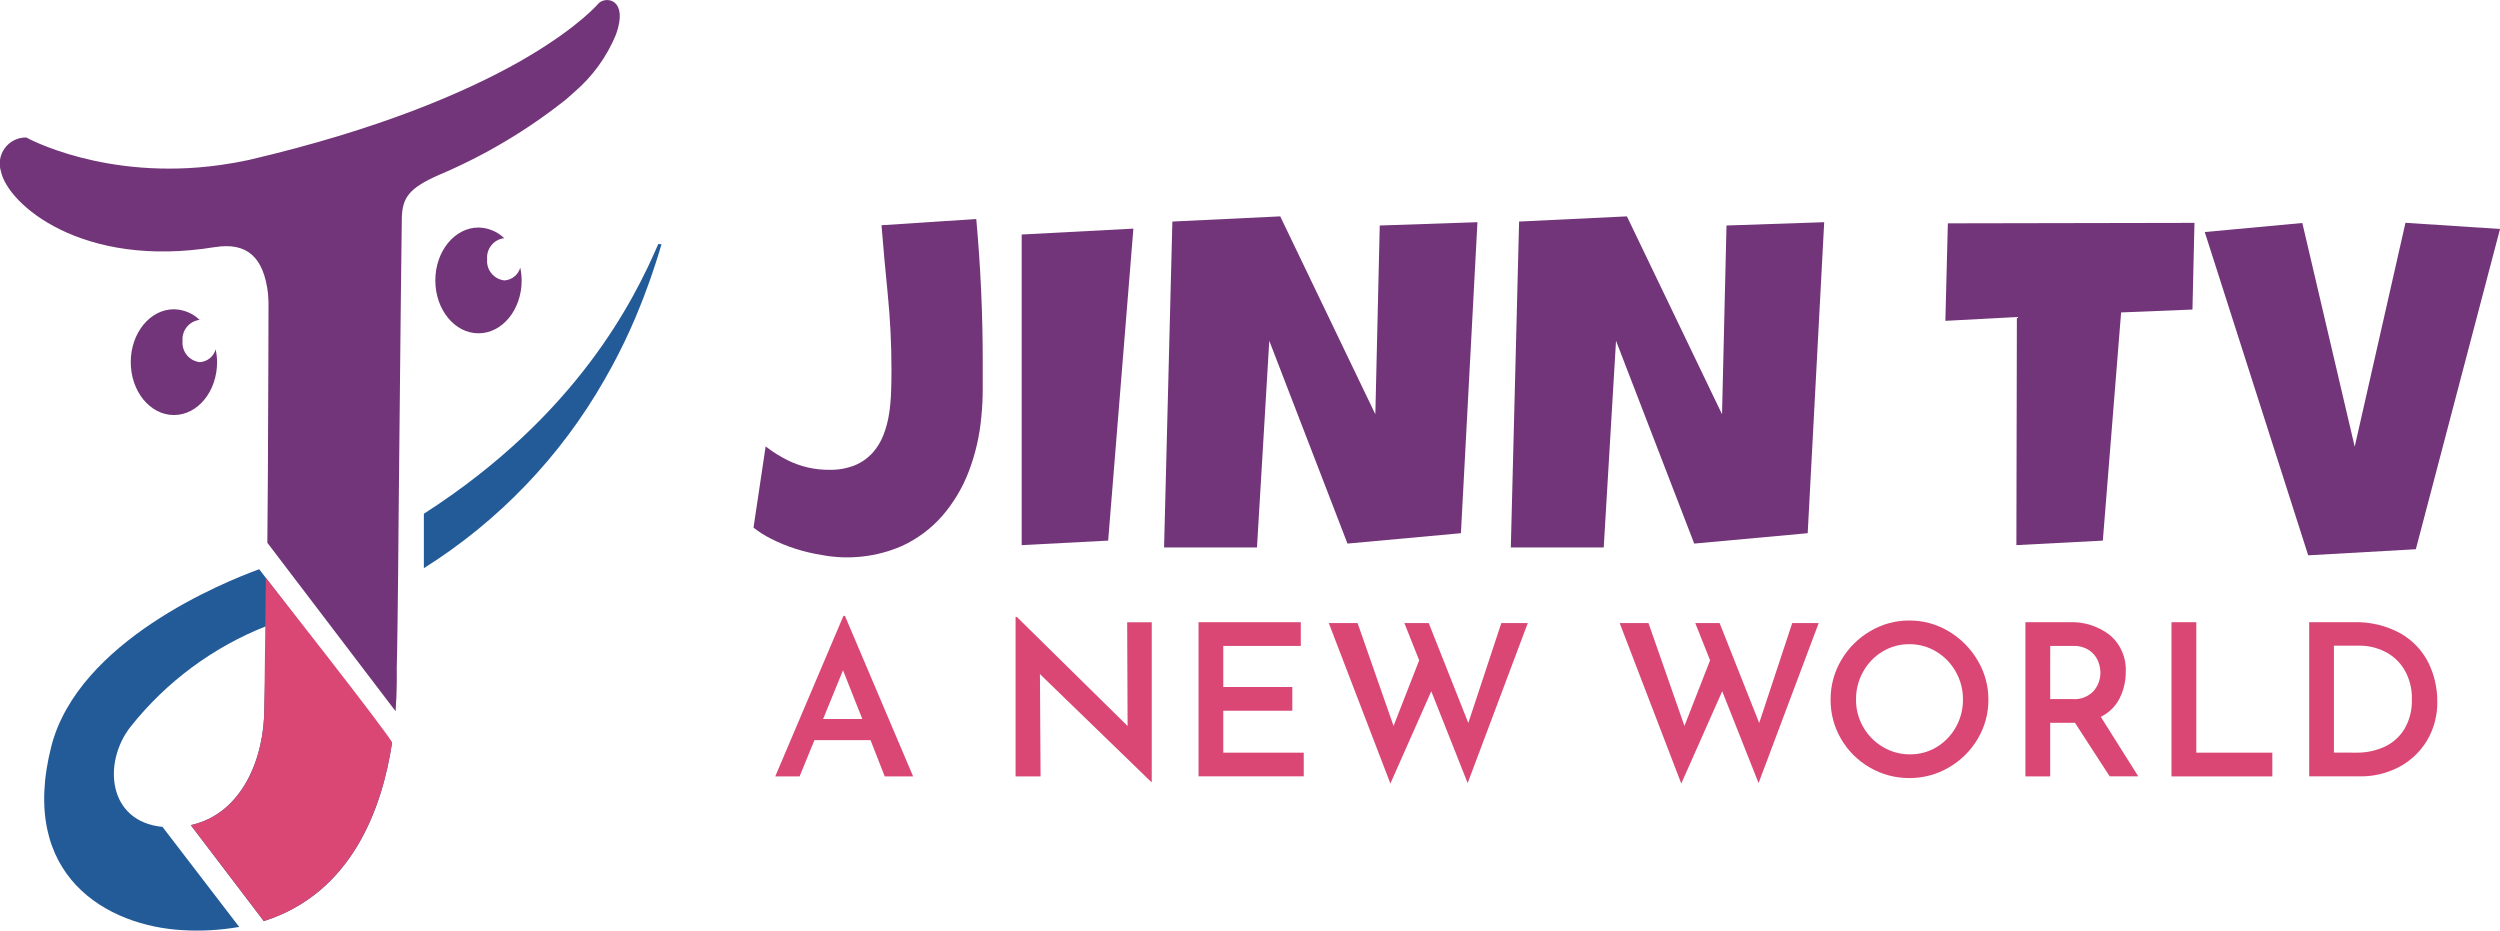 <svg xmlns="http://www.w3.org/2000/svg" width="261.001" height="97.152" viewBox="0 0 261.001 97.152">
    <defs>
        <style>
            .cls-1,.cls-2{fill:none}.cls-1{clip-rule:evenodd}.cls-3{clip-path:url(#clip-path)}.cls-4{clip-path:url(#clip-path-2)}.cls-5{fill:#723579}.cls-6{clip-path:url(#clip-path-3)}.cls-7{clip-path:url(#clip-path-5)}.cls-8{clip-path:url(#clip-path-7)}.cls-9{clip-path:url(#clip-path-9)}.cls-10{clip-path:url(#clip-path-11)}.cls-11{clip-path:url(#clip-path-13)}.cls-12{fill:#da4775}.cls-13{clip-path:url(#clip-path-15)}.cls-14{clip-path:url(#clip-path-17)}.cls-15{clip-path:url(#clip-path-19)}.cls-16{clip-path:url(#clip-path-21)}.cls-17{clip-path:url(#clip-path-23)}.cls-18{clip-path:url(#clip-path-25)}.cls-19{clip-path:url(#clip-path-27)}.cls-20{clip-path:url(#clip-path-29)}.cls-21{clip-path:url(#clip-path-31)}.cls-22{clip-path:url(#clip-path-33)}.cls-23{clip-path:url(#clip-path-35)}.cls-24{clip-path:url(#clip-path-37)}.cls-25{fill:#235b99}.cls-26{clip-path:url(#clip-path-39)}.cls-27{clip-path:url(#clip-path-41)}
        </style>
        <clipPath id="clip-path">
            <path id="Path_558" d="M240.566-213.4q.284 3.544.64 7.081a79.827 79.827 0 0 1 .4 8.034q0 1.119-.039 2.263a18.628 18.628 0 0 1-.21 2.3 10.513 10.513 0 0 1-.572 2.177 6.147 6.147 0 0 1-1.142 1.894 5.228 5.228 0 0 1-1.873 1.315 6.864 6.864 0 0 1-2.658.467 9.635 9.635 0 0 1-4.3-.976 13.61 13.61 0 0 1-2.343-1.467l-1.267 8.479A10.813 10.813 0 0 0 229-180.69a16.786 16.786 0 0 0 2.59 1.065 18.291 18.291 0 0 0 2.742.65 14.315 14.315 0 0 0 8.358-.938 12.622 12.622 0 0 0 4.212-3.137 15.576 15.576 0 0 0 2.783-4.669 21.247 21.247 0 0 0 1.305-5.719c.1-.979.144-1.94.144-2.866v-2.94c0-4.911-.227-9.89-.676-14.809l-9.889.649" class="cls-1" data-name="Path 558" transform="translate(-227.203 214.053)"/>
        </clipPath>
        <clipPath id="clip-path-2">
            <path id="Path_557" d="M-245-240.246h431.553V-468H-245z" class="cls-2" data-name="Path 557" transform="translate(245 468)"/>
        </clipPath>
        <clipPath id="clip-path-3">
            <path id="Path_561" d="M307.843-210.551v32.428l9.028-.471 2.633-32.572-11.66.615" class="cls-1" data-name="Path 561" transform="translate(-307.843 211.166)"/>
        </clipPath>
        <clipPath id="clip-path-5">
            <path id="Path_564" d="M351.528-214.306l-.866 34.025h9.7l1.284-21.576 8.164 21.171 11.843-1.084 1.726-32.469-10.2.345-.461 19.709-9.929-20.662-11.262.54" class="cls-1" data-name="Path 564" transform="translate(-350.662 214.846)"/>
        </clipPath>
        <clipPath id="clip-path-7">
            <path id="Path_567" d="M455.794-214.306l-.865 34.025h9.7l1.284-21.576 8.164 21.171 11.847-1.084 1.722-32.469-10.2.345-.466 19.707-9.93-20.66-11.258.54" class="cls-1" data-name="Path 567" transform="translate(-454.929 214.846)"/>
        </clipPath>
        <clipPath id="clip-path-9">
            <path id="Path_570" d="M585.86-212.841l-.259 10.179 7.465-.4-.051 23.815 9.025-.471 1.909-23.823 7.448-.3.211-9.049-25.749.048" class="cls-1" data-name="Path 570" transform="translate(-585.601 212.889)"/>
        </clipPath>
        <clipPath id="clip-path-11">
            <path id="Path_573" d="M684.548-212.914l-5.3 23.375-5.469-23.356-10.186.945 10.8 33.75 11.237-.634 8.79-33.436-9.869-.644" class="cls-1" data-name="Path 573" transform="translate(-663.59 212.914)"/>
        </clipPath>
        <clipPath id="clip-path-13">
            <path id="Path_576" d="M242.828-83.954l-2.012-5.085-2.078 5.085zm.862 2.211h-5.858l-1.548 3.781h-2.542l7.118-16.758h.155l7.119 16.757h-2.963l-1.481-3.781z" class="cls-1" data-name="Path 576" transform="translate(-233.742 94.72)"/>
        </clipPath>
        <clipPath id="clip-path-15">
            <path id="Path_579" d="M320.227-93.85v16.668h-.066l-11.607-11.252.066 10.678h-2.609V-94.4h.132l11.562 11.385-.044-10.832h2.564" class="cls-1" data-name="Path 579" transform="translate(-306.012 94.403)"/>
        </clipPath>
        <clipPath id="clip-path-17">
            <path id="Path_582" d="M371.7-92.81v2.476h-8.091v4.289h7.207v2.476h-7.207v4.377h8.4v2.476h-10.983V-92.81H371.7" class="cls-1" data-name="Path 582" transform="translate(-361.026 92.81)"/>
        </clipPath>
        <clipPath id="clip-path-19">
            <path id="Path_585" d="M414.687-75.842l-3.8-9.594-4.269 9.636-6.433-16.757h3.006l3.758 10.744 2.675-6.853-1.547-3.891h2.542l4.134 10.434 3.447-10.432h2.763l-6.279 16.713" class="cls-1" data-name="Path 585" transform="translate(-400.185 92.555)"/>
        </clipPath>
        <clipPath id="clip-path-21">
            <path id="Path_588" d="M502.173-75.842l-3.8-9.594L494.1-75.8l-6.433-16.757h3.006l3.758 10.744 2.675-6.853-1.547-3.891h2.542l4.134 10.434 3.449-10.434h2.763l-6.279 16.713" class="cls-1" data-name="Path 588" transform="translate(-487.671 92.555)"/>
        </clipPath>
        <clipPath id="clip-path-23">
            <path id="Path_591" d="M554.495-82.2a5.693 5.693 0 0 0 2.045 2.078 5.427 5.427 0 0 0 2.841.774 5.276 5.276 0 0 0 2.785-.763 5.585 5.585 0 0 0 2-2.078 5.776 5.776 0 0 0 .741-2.885 5.774 5.774 0 0 0-.752-2.9 5.679 5.679 0 0 0-2.033-2.1 5.335 5.335 0 0 0-2.808-.774 5.312 5.312 0 0 0-2.818.774 5.616 5.616 0 0 0-2.012 2.1 5.841 5.841 0 0 0-.741 2.9 5.646 5.646 0 0 0 .752 2.874zm-2.3-6.975a8.4 8.4 0 0 1 3-3.017 7.9 7.9 0 0 1 4.123-1.128 7.866 7.866 0 0 1 4.1 1.128 8.551 8.551 0 0 1 3.017 3.029 7.882 7.882 0 0 1 1.128 4.09 7.907 7.907 0 0 1-1.117 4.112 8.308 8.308 0 0 1-3.017 2.984 8.041 8.041 0 0 1-4.112 1.105 8.087 8.087 0 0 1-4.123-1.094 8.161 8.161 0 0 1-3-2.973 8.005 8.005 0 0 1-1.105-4.134 7.985 7.985 0 0 1 1.105-4.1z" class="cls-1" data-name="Path 591" transform="translate(-551.09 93.32)"/>
        </clipPath>
        <clipPath id="clip-path-25">
            <path id="Path_594" d="M612.257-84.785h2.3a2.736 2.736 0 0 0 2.244-.851 2.942 2.942 0 0 0 .7-1.912 3.206 3.206 0 0 0-.266-1.249 2.533 2.533 0 0 0-.907-1.083 2.854 2.854 0 0 0-1.68-.453h-2.387zm6.212 8.069l-3.625-5.593h-2.587v5.593h-2.587V-92.81h4.53a6.482 6.482 0 0 1 4.322 1.371 4.705 4.705 0 0 1 1.625 3.8 6.106 6.106 0 0 1-.63 2.752 4.312 4.312 0 0 1-1.978 1.956l3.913 6.212z" class="cls-1" data-name="Path 594" transform="translate(-609.67 92.81)"/>
        </clipPath>
        <clipPath id="clip-path-27">
            <path id="Path_597" d="M656.192-92.81v13.618h7.937v2.476H653.6V-92.81h2.587" class="cls-1" data-name="Path 597" transform="translate(-653.605 92.81)"/>
        </clipPath>
        <clipPath id="clip-path-29">
            <path id="Path_600" d="M699.878-79.192a6.853 6.853 0 0 0 3.04-.641 4.764 4.764 0 0 0 2.056-1.89 5.77 5.77 0 0 0 .741-3 5.809 5.809 0 0 0-.807-3.172 4.942 4.942 0 0 0-2.056-1.868 5.9 5.9 0 0 0-2.575-.6h-2.7v11.164zm-4.886-13.618h4.577a9.559 9.559 0 0 1 5.007 1.194 7.255 7.255 0 0 1 2.885 3.073 9.092 9.092 0 0 1 .907 4 7.706 7.706 0 0 1-1.094 4.123 7.429 7.429 0 0 1-2.929 2.741 8.487 8.487 0 0 1-4 .962h-5.35V-92.81z" class="cls-1" data-name="Path 600" transform="translate(-694.992 92.81)"/>
        </clipPath>
        <clipPath id="clip-path-31">
            <path id="Path_603" d="M138.727-205.97a2.036 2.036 0 0 1-1.8-2.208 2.041 2.041 0 0 1 1.781-2.206 3.968 3.968 0 0 0-2.682-1.107c-2.489 0-4.507 2.472-4.507 5.521s2.017 5.521 4.507 5.521 4.507-2.472 4.507-5.521a6.653 6.653 0 0 0-.148-1.335 1.835 1.835 0 0 1-1.655 1.335" class="cls-1" data-name="Path 603" transform="translate(-131.516 211.491)"/>
        </clipPath>
        <clipPath id="clip-path-33">
            <path id="Path_606" d="M47.137-181.392a2.037 2.037 0 0 1-1.8-2.208 2.041 2.041 0 0 1 1.781-2.206 3.965 3.965 0 0 0-2.682-1.107c-2.489 0-4.507 2.472-4.507 5.521s2.017 5.521 4.507 5.521 4.506-2.472 4.506-5.521a6.654 6.654 0 0 0-.148-1.335 1.835 1.835 0 0 1-1.655 1.335" class="cls-1" data-name="Path 606" transform="translate(-39.926 186.913)"/>
        </clipPath>
        <clipPath id="clip-path-35">
            <path id="Path_609" d="M23.039-254.108c3.394-.552 5.111 1.073 5.56 4.825.021.176.039.474.053.87 0 0-.011 8.7-.063 17.424q0 .621-.007 1.241c-.015 2.245-.032 4.454-.052 6.5l13.39 17.593c.167-2.275.12-3.959.12-4.494 0 0 .062-1.728.144-9.832l.049-5.715.11-10.915.013-1.243c.035-3.486.069-6.834.1-9.742 0-.482.01-.952.015-1.408.048-4.506.084-7.687.1-8.176.061-2.085.731-3.08 3.833-4.451a57 57 0 0 0 13.34-7.927c.287-.245.566-.494.838-.746a15.826 15.826 0 0 0 4.349-6.009c1.316-3.663-1-4.034-1.806-3.263 0 0-1.929 2.333-7.246 5.5q-.494.293-1.027.6C49.223-270.3 40.256-266.4 26.543-263.2c-.471.1-.936.192-1.4.275-.5.09-.989.167-1.475.235-12.089 1.71-20.31-2.869-20.31-2.869a2.725 2.725 0 0 0-2.641 3.537c.712 3.43 8.436 10.171 22.32 7.91" class="cls-1" data-name="Path 609" transform="translate(-.62 279.912)"/>
        </clipPath>
        <clipPath id="clip-path-37">
            <path id="Path_612" d="M14.648-90.237c-3.46 13.579 5.9 18.752 13.726 19.172a25.417 25.417 0 0 0 5.893-.338l-8.01-10.446c-5.72-.546-6.267-6.732-3.317-10.472a34.044 34.044 0 0 1 14.189-10.5l-.242 8.642c0 5.061-2.243 10.943-7.674 12.15l7.623 10.019c9.282-2.954 12.372-11.914 13.39-18.622l-13.87-18.115c-3.711 1.351-18.9 7.5-21.709 18.512" class="cls-1" data-name="Path 612" transform="translate(-13.908 108.749)"/>
        </clipPath>
        <clipPath id="clip-path-39">
            <path id="Path_615" d="M152.559-206.58c-2.525 5.869-8.5 17.914-24.479 28.176v5.682a56.018 56.018 0 0 0 18.848-19.659q.429-.739.842-1.506l.034-.064a59.808 59.808 0 0 0 2.369-4.942l.065-.157q.311-.737.609-1.5l.174-.452q.243-.632.476-1.28l.2-.552q.226-.645.443-1.307l.175-.528c.2-.613.39-1.235.575-1.87a1.166 1.166 0 0 1-.331-.038" class="cls-1" data-name="Path 615" transform="translate(-128.08 206.58)"/>
        </clipPath>
        <clipPath id="clip-path-41">
            <path id="Path_618" d="M65.833-106.136l-.163 13.662c0 5.061-2.243 10.943-7.674 12.15l7.623 10.019C74.9-73.259 77.991-82.219 79.01-88.927c.059-.391-13.177-17.209-13.177-17.209" class="cls-1" data-name="Path 618" transform="translate(-57.996 106.136)"/>
        </clipPath>
    </defs>
    <g id="jinntv_logo-color" data-name="jinntv logo-color" transform="translate(-142 -4408)">
        <g id="Group_841" data-name="Group 841" transform="translate(142 4408)">
            <g id="Group_800" class="cls-3" data-name="Group 800" transform="translate(78.667 22.865)">
                <g id="Group_799" class="cls-4" data-name="Group 799" transform="translate(-163.942 -88.167)">
                    <path id="Path_556" d="M222.2-219.053h27.4v38.773h-27.4z" class="cls-5" data-name="Path 556" transform="translate(-59.997 305.484)"/>
                </g>
            </g>
            <g id="Group_802" class="cls-6" data-name="Group 802" transform="translate(106.664 23.868)">
                <g id="Group_801" class="cls-4" data-name="Group 801" transform="translate(-191.94 -89.169)">
                    <path id="Path_559" d="M302.843-216.166h15.132v36.515h-15.132z" class="cls-5" data-name="Path 559" transform="translate(-112.639 303.599)"/>
                </g>
            </g>
            <g id="Group_804" class="cls-7" data-name="Group 804" transform="translate(121.53 22.59)">
                <g id="Group_803" class="cls-4" data-name="Group 803" transform="translate(-206.806 -87.892)">
                    <path id="Path_562" d="M345.662-219.846h36.189v38.037h-36.189z" class="cls-5" data-name="Path 562" transform="translate(-140.592 306.002)"/>
                </g>
            </g>
            <g id="Group_806" class="cls-8" data-name="Group 806" transform="translate(157.73 22.59)">
                <g id="Group_805" class="cls-4" data-name="Group 805" transform="translate(-243.006 -87.892)">
                    <path id="Path_565" d="M449.929-219.846h36.185v38.037h-36.185z" class="cls-5" data-name="Path 565" transform="translate(-208.659 306.002)"/>
                </g>
            </g>
            <g id="Group_808" class="cls-9" data-name="Group 808" transform="translate(203.097 23.269)">
                <g id="Group_807" class="cls-4" data-name="Group 807" transform="translate(-288.373 -88.571)">
                    <path id="Path_568" d="M580.6-217.889h29.48v37.113H580.6z" class="cls-5" data-name="Path 568" transform="translate(-293.964 304.724)"/>
                </g>
            </g>
            <g id="Group_810" class="cls-10" data-name="Group 810" transform="translate(230.174 23.261)">
                <g id="Group_809" class="cls-4" data-name="Group 809" transform="translate(-315.45 -88.562)">
                    <path id="Path_571" d="M658.59-217.914h34.3v38.186h-34.3z" class="cls-5" data-name="Path 571" transform="translate(-344.876 304.74)"/>
                </g>
            </g>
            <g id="Group_812" class="cls-11" data-name="Group 812" transform="translate(80.937 64.296)">
                <g id="Group_811" class="cls-4" data-name="Group 811" transform="translate(-166.213 -129.598)">
                    <path id="Path_574" d="M228.742-99.72h17.864v20.229h-17.864z" class="cls-12" data-name="Path 574" transform="translate(-64.265 227.582)"/>
                </g>
            </g>
            <g id="Group_814" class="cls-13" data-name="Group 814" transform="translate(106.028 64.406)">
                <g id="Group_813" class="cls-4" data-name="Group 813" transform="translate(-191.304 -129.708)">
                    <path id="Path_577" d="M301.012-99.4H318.7v20.69h-17.688z" class="cls-12" data-name="Path 577" transform="translate(-111.444 227.375)"/>
                </g>
            </g>
            <g id="Group_816" class="cls-14" data-name="Group 816" transform="translate(125.128 64.959)">
                <g id="Group_815" class="cls-4" data-name="Group 815" transform="translate(-210.404 -130.261)">
                    <path id="Path_580" d="M356.026-97.81h14.459v19.566h-14.459z" class="cls-12" data-name="Path 580" transform="translate(-147.358 226.335)"/>
                </g>
            </g>
            <g id="Group_818" class="cls-15" data-name="Group 818" transform="translate(138.724 65.048)">
                <g id="Group_817" class="cls-4" data-name="Group 817" transform="translate(-223.999 -130.349)">
                    <path id="Path_583" d="M395.185-97.555h24.252v20.229h-24.252z" class="cls-12" data-name="Path 583" transform="translate(-172.921 226.168)"/>
                </g>
            </g>
            <g id="Group_820" class="cls-16" data-name="Group 820" transform="translate(169.097 65.048)">
                <g id="Group_819" class="cls-4" data-name="Group 819" transform="translate(-254.373 -130.349)">
                    <path id="Path_586" d="M482.671-97.555h24.252v20.229h-24.252z" class="cls-12" data-name="Path 586" transform="translate(-230.034 226.168)"/>
                </g>
            </g>
            <g id="Group_822" class="cls-17" data-name="Group 822" transform="translate(191.116 64.782)">
                <g id="Group_821" class="cls-4" data-name="Group 821" transform="translate(-276.392 -130.084)">
                    <path id="Path_589" d="M546.09-98.32h19.942v19.92H546.09z" class="cls-12" data-name="Path 589" transform="translate(-271.434 226.668)"/>
                </g>
            </g>
            <g id="Group_824" class="cls-18" data-name="Group 824" transform="translate(211.454 64.959)">
                <g id="Group_823" class="cls-4" data-name="Group 823" transform="translate(-296.73 -130.261)">
                    <path id="Path_592" d="M604.67-97.81h15.255v19.566H604.67z" class="cls-12" data-name="Path 592" transform="translate(-309.676 226.335)"/>
                </g>
            </g>
            <g id="Group_826" class="cls-19" data-name="Group 826" transform="translate(226.708 64.959)">
                <g id="Group_825" class="cls-4" data-name="Group 825" transform="translate(-311.983 -130.261)">
                    <path id="Path_595" d="M648.6-97.81h14v19.566h-14z" class="cls-12" data-name="Path 595" transform="translate(-338.357 226.335)"/>
                </g>
            </g>
            <g id="Group_828" class="cls-20" data-name="Group 828" transform="translate(241.077 64.959)">
                <g id="Group_827" class="cls-4" data-name="Group 827" transform="translate(-326.352 -130.261)">
                    <path id="Path_598" d="M689.992-97.81h16.847v19.566h-16.847z" class="cls-12" data-name="Path 598" transform="translate(-365.376 226.335)"/>
                </g>
            </g>
            <g id="Group_830" class="cls-21" data-name="Group 830" transform="translate(45.445 23.755)">
                <g id="Group_829" class="cls-4" data-name="Group 829" transform="translate(-130.721 -89.056)">
                    <path id="Path_601" d="M126.516-216.491H139v14.514h-12.484z" class="cls-5" data-name="Path 601" transform="translate(2.469 303.811)"/>
                </g>
            </g>
            <g id="Group_832" class="cls-22" data-name="Group 832" transform="translate(13.647 32.288)">
                <g id="Group_831" class="cls-4" data-name="Group 831" transform="translate(-98.922 -97.59)">
                    <path id="Path_604" d="M34.926-191.913h12.485v14.513H34.926z" class="cls-5" data-name="Path 604" transform="translate(62.26 287.767)"/>
                </g>
            </g>
            <g id="Group_834" class="cls-23" data-name="Group 834">
                <g id="Group_833" class="cls-4" data-name="Group 833" transform="translate(-85.276 -65.302)">
                    <path id="Path_607" d="M-4.38-284.912H63.8v77.725H-4.38z" class="cls-5" data-name="Path 607" transform="translate(87.92 348.478)"/>
                </g>
            </g>
            <g id="Group_836" class="cls-24" data-name="Group 836" transform="translate(4.613 59.425)">
                <g id="Group_835" class="cls-4" data-name="Group 835" transform="translate(-89.889 -124.727)">
                    <path id="Path_610" d="M8.908-113.749H48.7v41.2H8.908z" class="cls-25" data-name="Path 610" transform="translate(79.245 236.74)"/>
                </g>
            </g>
            <g id="Group_838" class="cls-26" data-name="Group 838" transform="translate(44.252 25.46)">
                <g id="Group_837" class="cls-4" data-name="Group 837" transform="translate(-129.528 -90.761)">
                    <path id="Path_613" d="M123.08-211.58h28.283v37.33H123.08z" class="cls-25" data-name="Path 613" transform="translate(4.712 300.605)"/>
                </g>
            </g>
            <g id="Group_840" class="cls-27" data-name="Group 840" transform="translate(19.92 60.333)">
                <g id="Group_839" class="cls-4" data-name="Group 839" transform="translate(-105.196 -125.634)">
                    <path id="Path_616" d="M53-111.136h24.482v39.3H53z" class="cls-12" data-name="Path 616" transform="translate(50.464 235.034)"/>
                </g>
            </g>
        </g>
    </g>
</svg>

